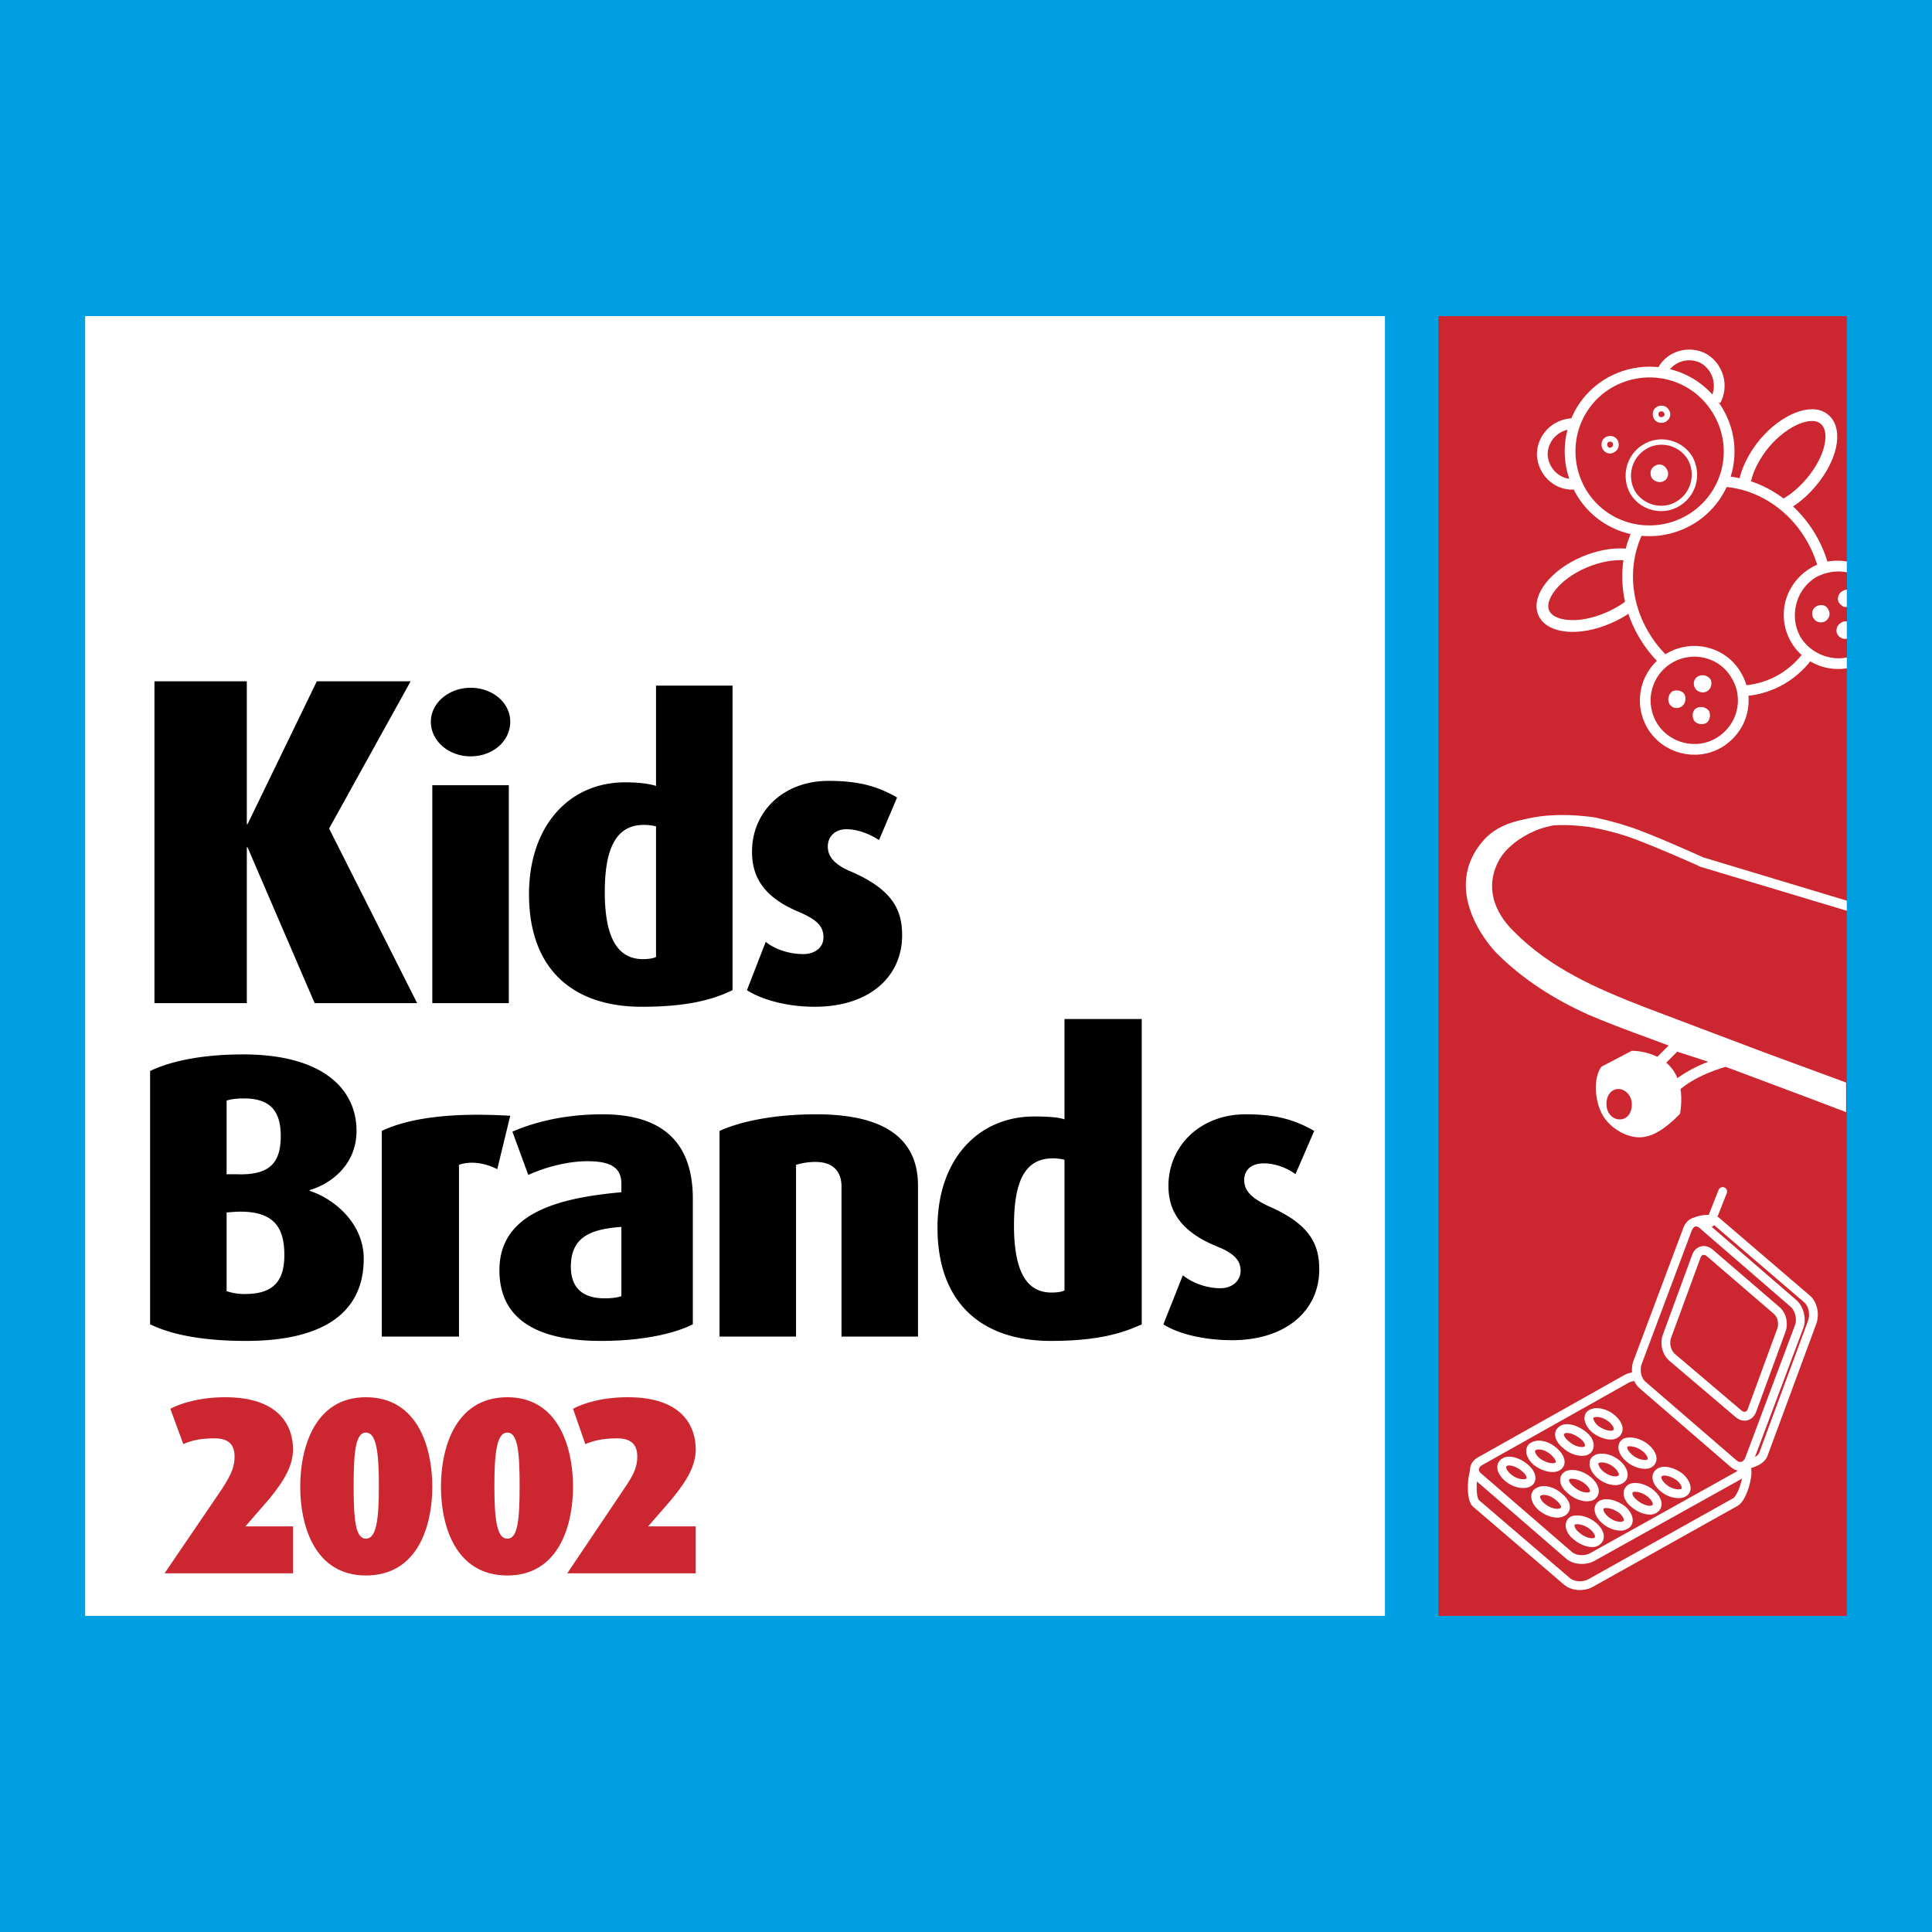 <svg xmlns="http://www.w3.org/2000/svg" width="2500" height="2500" viewBox="0 0 192.744 192.744"><path fill-rule="evenodd" clip-rule="evenodd" fill="#00a0e2" d="M0 0h192.744v192.744H0V0z"/><path fill-rule="evenodd" clip-rule="evenodd" fill="#fff" d="M8.496 31.536h129.672v129.671H8.496V31.536z"/><path fill-rule="evenodd" clip-rule="evenodd" fill="#cc2630" d="M143.496 31.536h40.752v129.671h-40.752V31.536z"/><path d="M156.959 48.312c-1.654.072-3.023-1.296-3.096-2.952 0-1.656 1.297-3.024 3.025-3.096" fill="none" stroke="#fff" stroke-width="1.071" stroke-miterlimit="2.613"/><path d="M182.016 41.832c1.297 1.08.721 3.888-1.367 6.336-2.016 2.376-4.68 3.456-5.977 2.376s-.648-3.888 1.367-6.336c2.018-2.376 4.752-3.456 5.977-2.376zM164.52 56.592c.648 1.512-1.152 3.816-4.031 5.04-2.953 1.296-5.832 1.008-6.48-.504s1.152-3.816 4.031-5.04c2.88-1.224 5.761-1.008 6.48.504z" fill-rule="evenodd" clip-rule="evenodd" fill="#cc2630" stroke="#fff" stroke-width="1.175" stroke-linejoin="round" stroke-miterlimit="2.613"/><path d="M180.648 53.568c3.023 5.112 1.727 11.448-2.881 14.184-4.535 2.664-10.729.72-13.752-4.392-3.023-5.04-1.729-11.448 2.809-14.112 4.608-2.736 10.799-.792 13.824 4.32z" fill-rule="evenodd" clip-rule="evenodd" fill="#cc2630" stroke="#fff" stroke-width="1.071" stroke-miterlimit="2.613"/><path d="M171.359 40.968c2.305 3.816 1.008 8.64-2.736 10.872-3.814 2.232-8.639 1.008-10.871-2.736-2.232-3.816-1.008-8.64 2.736-10.872 3.817-2.232 8.639-1.008 10.871 2.736zM173.232 67.392c1.367 2.304.646 5.256-1.729 6.696-2.305 1.368-5.328.576-6.695-1.728-1.369-2.376-.576-5.328 1.727-6.696 2.305-1.368 5.328-.648 6.697 1.728z" fill-rule="evenodd" clip-rule="evenodd" fill="#cc2630" stroke="#fff" stroke-width="1.071" stroke-miterlimit="2.613"/><path d="M168.623 45.72c.865 1.584.361 3.6-1.223 4.536-1.512.936-3.6.432-4.537-1.152-.863-1.584-.359-3.6 1.225-4.536 1.512-.936 3.6-.432 4.535 1.152z" fill="none" stroke="#fff" stroke-width=".536" stroke-miterlimit="2.613"/><path d="M166.031 46.944c.217.288.072.648-.143.792a.688.688 0 0 1-.865-.216c-.145-.288-.072-.648.217-.792.287-.216.649-.072.791.216z" fill-rule="evenodd" clip-rule="evenodd" fill="#fff" stroke="#fff" stroke-width=".569" stroke-miterlimit="2.613"/><path d="M168.049 69.264c.215.432.07 1.008-.289 1.224-.432.288-1.008.144-1.225-.288-.215-.432-.07-.936.289-1.224.432-.216 1.008-.072 1.225.288zM170.641 67.752c.215.432.07 1.008-.361 1.224-.359.216-.936.072-1.152-.288-.287-.432-.143-1.008.289-1.224.431-.216.935-.072 1.224.288zM170.496 70.92c.215.432.072 1.008-.289 1.224-.432.216-1.008.072-1.223-.288-.217-.432-.145-1.008.287-1.224.432-.216.936-.072 1.225.288z" fill-rule="evenodd" clip-rule="evenodd" fill="#fff"/><path d="M184.248 66.168a5.01 5.01 0 0 1-5.041-2.376c-1.367-2.304-.646-5.256 1.729-6.624 1.008-.648 2.16-.864 3.312-.648v9.648z" fill-rule="evenodd" clip-rule="evenodd" fill="#cc2630"/><path d="M180.648 56.664a5.55 5.55 0 0 0-2.521 3.312c-.359 1.44-.143 2.88.576 4.104a5.439 5.439 0 0 0 5.545 2.592v-1.08c-1.801.36-3.672-.504-4.607-2.016-.576-1.008-.721-2.16-.434-3.312a4.37 4.37 0 0 1 1.945-2.664c.936-.504 2.016-.72 3.096-.504v-1.08c-1.297-.216-2.519 0-3.6.648z" fill-rule="evenodd" clip-rule="evenodd" fill="#fff"/><path d="M182.375 60.768c.289.432.145.936-.287 1.224-.432.216-.936.072-1.152-.288-.287-.432-.145-1.008.289-1.224.431-.216.935-.144 1.15.288zM184.248 60.552c-.289.072-.576-.145-.793-.433-.215-.36-.07-.936.361-1.152.143-.072.287-.144.432-.144v1.729zM184.248 63.72c-.359.072-.721-.072-.936-.432-.217-.36-.072-.936.359-1.152.145-.145.359-.145.576-.145v1.729h.001z" fill-rule="evenodd" clip-rule="evenodd" fill="#fff"/><path d="M166.248 41.04c.217.288.072.648-.217.792-.287.144-.646.072-.791-.216s-.072-.648.215-.792c.289-.144.649-.072.793.216zM161.137 44.064c.143.288.07.648-.217.792-.287.216-.648.072-.793-.216-.143-.288-.07-.648.217-.792.289-.144.648-.072.793.216z" fill-rule="evenodd" clip-rule="evenodd" fill="#cc2630" stroke="#fff" stroke-width=".569" stroke-miterlimit="2.613"/><path d="M171.145 39.96c.791-1.44.287-3.312-1.152-4.176-1.439-.792-3.312-.288-4.104 1.152" fill="none" stroke="#fff" stroke-width="1.071" stroke-miterlimit="2.613"/><path d="M174.096 146.16c.576.504-.217 3.24-.936 3.672l-14.545 8.137c-.719.359-1.727.287-2.303-.217l-9.072-7.775c-.576-.504-.432-3.385.215-3.816L162 140.184l12.096 5.976z" fill-rule="evenodd" clip-rule="evenodd" fill="#cc2630"/><path d="M174.096 146.16c.576.504-.217 3.24-.936 3.672l-14.545 8.137c-.719.359-1.727.287-2.303-.217l-9.072-7.775c-.576-.504-.432-3.385.215-3.816L162 140.184" fill="none" stroke="#fff" stroke-width=".879" stroke-linejoin="round" stroke-miterlimit="2.613"/><path d="M158.904 155.305c-.721.432-1.801.359-2.377-.145l-9.072-7.848c-.576-.504-.432-1.225.289-1.584l14.473-8.137c.719-.432 1.727-.287 2.375.217l9 7.775c.576.504.504 1.225-.217 1.656l-14.471 8.066z" fill-rule="evenodd" clip-rule="evenodd" fill="#cc2630" stroke="#fff" stroke-width=".879" stroke-linejoin="round" stroke-miterlimit="2.613"/><path d="M161.137 143.064c-.434.287-1.369 0-2.018-.504-.646-.576-.791-1.297-.359-1.512.504-.289 1.439-.072 2.088.504s.793 1.223.289 1.512zM164.52 146.016c-.432.217-1.367 0-2.016-.576s-.793-1.223-.359-1.512c.504-.215 1.439 0 2.088.576.646.576.79 1.225.287 1.512zM167.977 148.896c-.504.287-1.441.072-2.088-.504-.648-.576-.793-1.225-.289-1.512.432-.289 1.369 0 2.016.504.648.577.792 1.296.361 1.512zM158.256 144.721c-.504.215-1.367 0-2.016-.576-.721-.576-.865-1.225-.361-1.512.506-.289 1.369 0 2.09.574.646.506.791 1.225.287 1.514zM161.641 147.6c-.434.289-1.369.072-2.018-.504-.646-.576-.791-1.295-.359-1.512.504-.287 1.439-.072 2.088.504s.793 1.297.289 1.512zM165.023 150.553c-.432.287-1.367 0-2.016-.576-.648-.504-.791-1.225-.287-1.512.432-.217 1.367 0 2.016.574.649.576.791 1.225.287 1.514zM155.375 146.305c-.504.287-1.439 0-2.088-.504-.646-.576-.791-1.297-.287-1.514.504-.287 1.367-.07 2.016.506.648.574.863 1.223.359 1.512zM158.76 149.256c-.504.217-1.367 0-2.016-.576-.721-.576-.865-1.225-.359-1.512.504-.217 1.439 0 2.088.576.646.576.791 1.225.287 1.512zM162.145 152.137c-.434.287-1.369.07-2.018-.504-.646-.576-.791-1.225-.359-1.514.504-.287 1.439 0 2.088.504.648.576.792 1.297.289 1.514zM152.496 147.889c-.504.287-1.439.072-2.088-.504s-.793-1.225-.289-1.514c.434-.287 1.369 0 2.018.576.646.504.791 1.225.359 1.442zM155.879 150.84c-.504.289-1.367.072-2.088-.504-.646-.576-.791-1.297-.287-1.512.504-.289 1.367-.072 2.016.504.72.576.865 1.225.359 1.512zM159.264 153.791c-.432.289-1.367 0-2.016-.574-.648-.504-.793-1.225-.359-1.514.504-.215 1.439 0 2.088.576.646.576.791 1.225.287 1.512z" fill-rule="evenodd" clip-rule="evenodd" fill="#cc2630" stroke="#fff" stroke-width=".879" stroke-linejoin="round" stroke-miterlimit="2.613"/><path d="M173.809 146.305c.719-.289 1.727-.434 2.088-1.152l4.895-13.248c.289-.793.072-1.801-.504-2.305l-9.07-7.775c-.721-.359-1.801-.145-2.377.215l4.968 24.265z" fill-rule="evenodd" clip-rule="evenodd" fill="#cc2630"/><path d="M173.809 146.305c.719-.289 1.727-.434 2.088-1.152l4.895-13.248c.289-.793.072-1.801-.504-2.305l-9.07-7.775c-.721-.359-1.801-.145-2.377.215" fill="none" stroke="#fff" stroke-width=".879" stroke-linejoin="round" stroke-miterlimit="2.613"/><path d="M179.496 132.336c.287-.791 0-1.801-.576-2.305l-9.072-7.848c-.576-.504-1.225-.287-1.512.504l-4.969 13.248c-.287.793-.072 1.801.576 2.305l9 7.775c.576.504 1.297.289 1.584-.432l4.969-13.247z" fill-rule="evenodd" clip-rule="evenodd" fill="#cc2630" stroke="#fff" stroke-width=".879" stroke-linejoin="round" stroke-miterlimit="2.613"/><path d="M177.695 132.768c.289-.719.072-1.584-.432-2.016l-6.695-5.76c-.504-.432-1.152-.289-1.369.432l-2.879 7.848c-.289.721-.072 1.584.432 2.088l6.695 5.689c.504.432 1.152.287 1.369-.434l2.879-7.847z" fill-rule="evenodd" clip-rule="evenodd" fill="#cc2630" stroke="#fff" stroke-width=".879" stroke-linejoin="round" stroke-miterlimit="2.613"/><path fill-rule="evenodd" clip-rule="evenodd" fill="#373739" d="M171.863 118.871l-1.222 3.098 1.222-3.098z"/><path fill="none" stroke="#fff" stroke-width=".879" stroke-linecap="round" stroke-linejoin="round" stroke-miterlimit="2.613" d="M171.863 118.871l-1.222 3.098"/><path d="M148.248 83.952c-1.729 1.944-1.873 4.896-.576 8.784v.144l.072.072c.215.216 4.607 5.257 12.312 8.208 2.734 1.08 10.584 4.031 21.6 8.137l.936.359.359-.936-1.008-.361c-10.943-4.104-18.863-7.055-21.527-8.135-6.912-2.664-11.232-7.201-11.881-7.849-.504-1.584-.719-2.952-.719-4.176 0-1.44.359-2.664 1.152-3.6 2.807-3.24 9.574-2.088 9.646-2.088 0 0 1.801.288 3.744.936 1.945.648 7.201 2.952 7.273 3.024l14.615 4.392v-1.008l-14.328-4.32c-.145-.072-5.256-2.376-7.271-3.023-1.945-.648-3.744-1.008-3.816-1.008-.358 0-7.415-1.224-10.583 2.448z" fill-rule="evenodd" clip-rule="evenodd" fill="#fff"/><path d="M172.08 105.912s-3.6.936-5.4 2.951l-1.512-2.52 2.016-2.016 4.896 1.585z" fill-rule="evenodd" clip-rule="evenodd" fill="#cc2630" stroke="#fff" stroke-width="1.04" stroke-miterlimit="2.613"/><path d="M159.768 106.416l3.023-1.584s5.832-.145 4.824 6.264c0 0-1.799 2.016-3.455 2.305-1.656.359-3.6-.865-4.32-2.232-.721-1.298-.936-3.601-.072-4.753z" fill-rule="evenodd" clip-rule="evenodd" fill="#fff"/><path d="M162.791 110.016c.072.865-.359 1.584-1.08 1.656-.719.072-1.367-.504-1.439-1.367-.072-.865.361-1.584 1.08-1.656.72-.073 1.369.576 1.439 1.367z" fill-rule="evenodd" clip-rule="evenodd" fill="#cc2630"/><path d="M184.176 108.287v2.953-2.953zM175.969 104.977c-3.961-1.512-7.85-2.953-11.809-4.465-4.824-1.871-9.504-3.889-13.176-7.632-.432-.432-3.457-3.312-1.441-7.056.721-1.296 2.16-2.304 3.457-2.88 1.584-.72 3.889-1.008 6.84-.648 0 0-8.424-2.448-11.881 1.584-4.176 4.824.434 10.296 1.369 11.232 2.592 2.591 5.76 4.609 9.145 6.121 3.023 1.295 6.191 2.375 9.215 3.527 5.545 2.088 11.016 4.104 16.488 6.191V108l-8.207-3.023z" fill-rule="evenodd" clip-rule="evenodd" fill="#fff"/><path fill-rule="evenodd" clip-rule="evenodd" d="M31.392 100.08l-6.696-15.552h-.072v15.552h-9.216V67.968h9.216v14.256h.072l6.912-14.256h9.36l-8.136 14.688 8.784 17.424H31.392zM46.944 75.456c-2.16 0-3.96-1.512-3.96-3.456 0-1.872 1.8-3.384 3.96-3.384 2.232 0 3.96 1.512 3.96 3.384 0 1.944-1.728 3.456-3.96 3.456zm-3.816 2.88h7.632v21.744h-7.632V78.336zM64.008 100.439c-6.696 0-11.232-3.6-11.232-11.231 0-6.84 4.032-11.16 9.576-11.16 1.368 0 2.448.144 3.096.36V68.4h7.632v30.383c-2.232 1.08-4.896 1.656-9.072 1.656zm1.44-17.999a5.17 5.17 0 0 0-1.224-.144c-2.736 0-3.888 2.304-3.888 6.696 0 4.464 1.224 6.696 3.816 6.696.504 0 1.008-.072 1.296-.216V82.44zM81.288 100.439c-2.808 0-5.328-.719-6.768-1.656l1.872-4.823c.864.72 2.304 1.224 3.744 1.224 1.152 0 2.016-.648 2.016-1.656 0-1.08-.576-1.728-2.376-2.52-3.888-1.584-4.752-3.816-4.752-6.048 0-3.96 3.096-7.056 7.632-7.056 2.952 0 4.824.504 6.84 1.656l-1.8 4.248c-.648-.432-1.944-1.08-3.24-1.08-1.224 0-1.872.792-1.872 1.728 0 1.08.792 1.872 2.376 2.52 4.104 1.8 5.04 3.816 5.04 6.336 0 4.104-3.24 7.127-8.712 7.127zM24.552 133.775c-4.176 0-7.344-.576-9.576-1.656v-25.271c2.088-1.008 5.256-1.656 9.288-1.656 7.848 0 11.304 3.385 11.304 7.633 0 3.455-2.664 5.328-4.68 5.904v.072c2.448.791 5.4 3.238 5.4 6.768 0 5.542-4.248 8.206-11.736 8.206zm-.216-24.191c-.72 0-1.296.072-1.728.217v7.344h.936c3.384.143 4.464-1.152 4.464-3.816 0-2.52-1.08-3.745-3.672-3.745zm-.792 11.305l-.936.072v7.848a5.53 5.53 0 0 0 1.8.287c2.664 0 3.96-1.08 3.96-3.887 0-2.809-1.08-4.465-4.824-4.32zM49.608 116.641c-1.44-.721-2.808-.793-3.816-.432v17.135h-7.704v-20.52c2.592-1.225 6.624-1.873 12.816-1.512l-1.296 5.329zM59.976 133.775c-6.624 0-10.152-2.303-10.152-7.055 0-5.617 5.688-7.201 12.168-7.777v-.863c0-1.729-1.296-2.232-3.384-2.232s-4.32.648-5.904 1.369l-1.584-4.32c1.656-.721 4.68-1.729 9-1.729 5.328 0 9 2.232 9 8.424v12.527c-1.872.938-5.04 1.656-9.144 1.656zm2.016-11.375c-2.952.215-5.04.936-5.04 3.959 0 2.232 1.296 3.168 3.384 3.168.648 0 1.224-.072 1.656-.215V122.4zM83.952 133.344v-14.977c0-1.295-.647-2.447-2.592-2.447a6.52 6.52 0 0 0-1.944.289v17.135h-7.632v-20.52c2.232-1.008 5.616-1.656 9.648-1.656 7.344 0 10.152 2.809 10.152 7.129v15.047h-7.632zM104.832 133.775c-6.768 0-11.304-3.672-11.304-11.303 0-6.77 4.033-11.088 9.648-11.088 1.297 0 2.377.07 3.023.287v-10.008h7.705v30.455c-2.304 1.081-4.968 1.657-9.072 1.657zm1.367-18.072a5.11 5.11 0 0 0-1.15-.143c-2.809 0-3.889 2.303-3.889 6.695 0 4.535 1.225 6.695 3.744 6.695.576 0 1.008-.07 1.295-.215v-13.032zM122.904 133.703c-2.809 0-5.4-.646-6.84-1.584l1.943-4.895c.863.719 2.305 1.295 3.744 1.295 1.152 0 2.016-.719 2.016-1.729 0-1.008-.576-1.727-2.375-2.447-3.889-1.584-4.824-3.816-4.824-6.047 0-3.961 3.168-7.129 7.703-7.129 2.953 0 4.824.504 6.84 1.656l-1.871 4.32c-.648-.504-1.873-1.08-3.168-1.08-1.297 0-1.945.719-1.945 1.656 0 1.15.865 1.871 2.377 2.592 4.176 1.799 5.111 3.816 5.111 6.336 0 4.033-3.24 7.056-8.711 7.056z"/><path d="M16.416 156.961l5.688-8.354c1.08-1.656 1.296-2.375 1.296-3.311 0-1.152-.576-1.801-2.016-1.801-1.584 0-2.448.287-3.096.576l-1.296-3.527c.937-.506 2.88-1.152 5.472-1.152 5.688 0 6.768 3.168 6.768 5.184 0 1.512-.72 2.951-2.376 4.969l-2.376 2.734h4.752v4.682H16.416zM36.504 157.176c-5.112 0-6.552-4.969-6.552-8.855 0-3.889 1.44-8.928 6.552-8.928 5.184 0 6.624 5.039 6.624 8.928 0 3.886-1.44 8.855-6.624 8.855zm0-14.256c-1.008 0-1.224 1.801-1.224 5.328s.216 5.256 1.224 5.256 1.296-1.729 1.296-5.256-.288-5.328-1.296-5.328zM50.616 157.176c-5.184 0-6.624-4.969-6.624-8.855 0-3.889 1.44-8.928 6.624-8.928 5.112 0 6.552 5.039 6.552 8.928 0 3.886-1.44 8.855-6.552 8.855zm0-14.256c-1.008 0-1.296 1.801-1.296 5.328s.288 5.256 1.296 5.256 1.224-1.729 1.224-5.256-.216-5.328-1.224-5.328z" fill-rule="evenodd" clip-rule="evenodd" fill="#cc2630"/><path d="M56.592 156.961l5.616-8.354c1.152-1.656 1.368-2.375 1.368-3.311 0-1.152-.576-1.801-2.016-1.801-1.584 0-2.448.287-3.168.576l-1.224-3.527c.936-.506 2.808-1.152 5.472-1.152 5.688 0 6.768 3.168 6.768 5.184 0 1.512-.72 2.951-2.376 4.969l-2.376 2.734h4.752v4.682H56.592z" fill-rule="evenodd" clip-rule="evenodd" fill="#cc2630"/></svg>